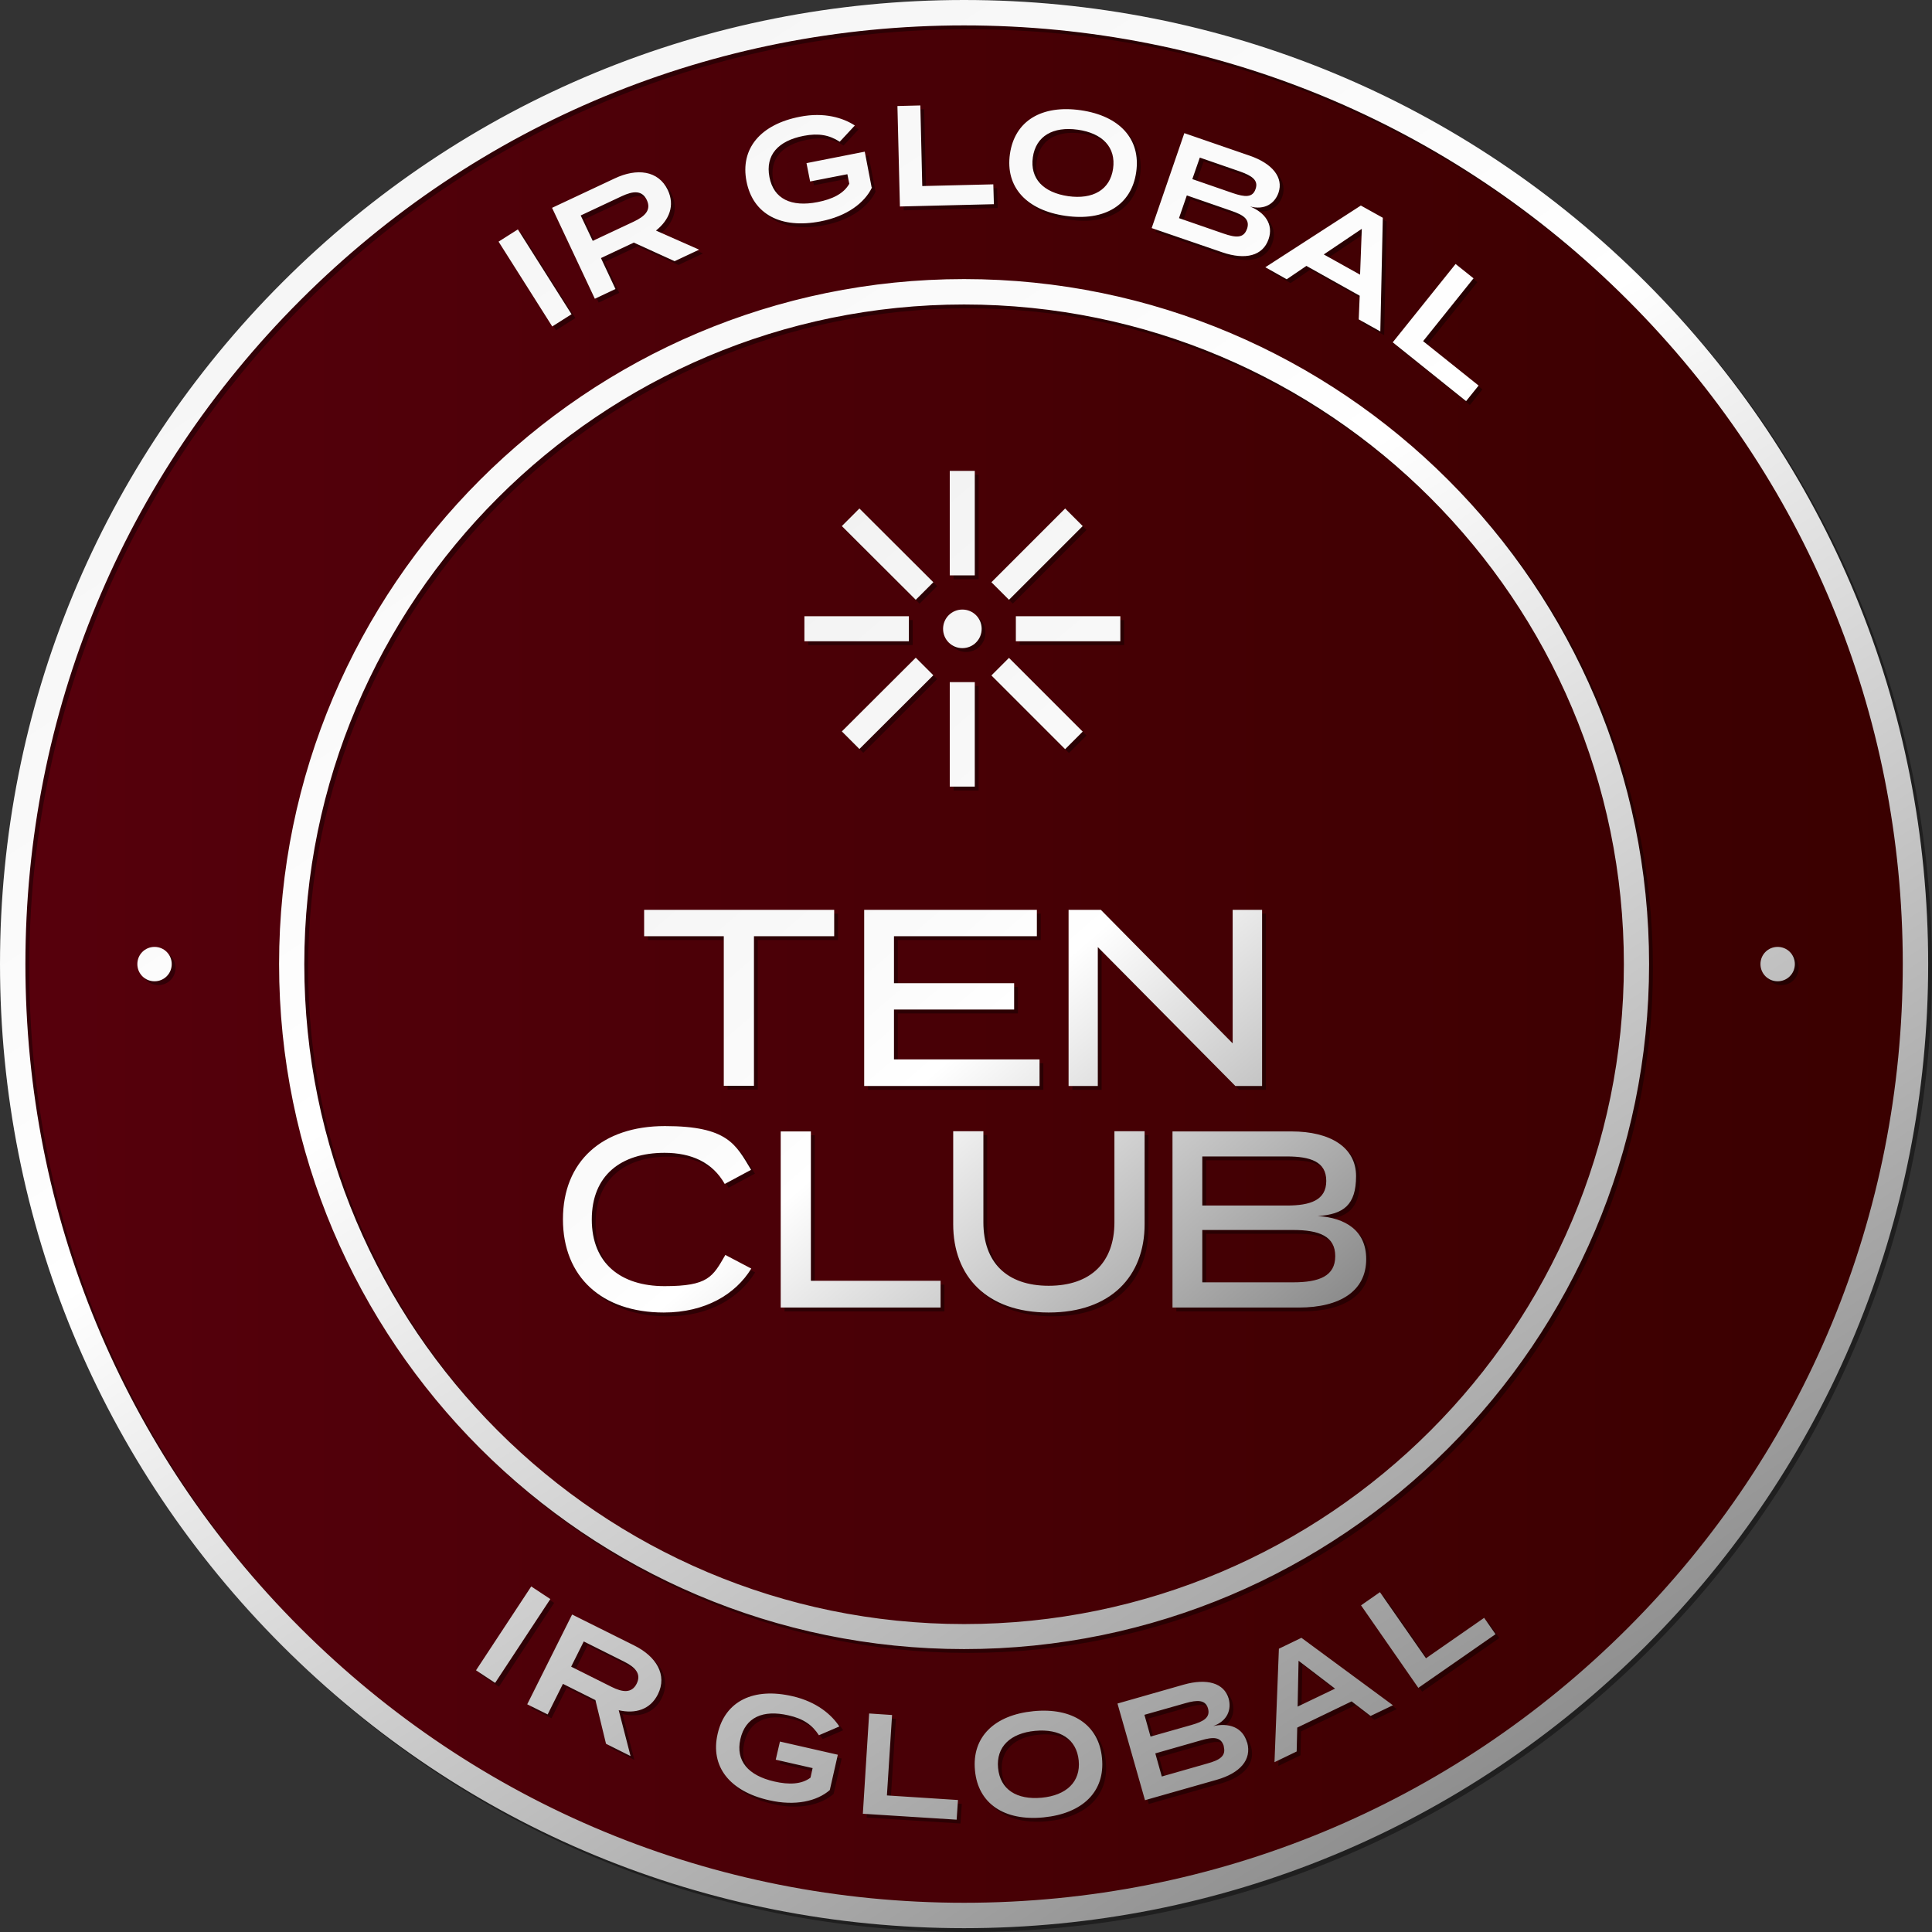 <svg xmlns="http://www.w3.org/2000/svg" xmlns:xlink="http://www.w3.org/1999/xlink" width="192px" height="192px" viewBox="0 0 192 192"><rect x="0" y="0" width="192" height="192" fill="#333333" stroke="none"/><title>ten-club-badge</title><defs><linearGradient x1="5.70602478e-15%" y1="50%" x2="100%" y2="50%" id="linearGradient-1"><stop stop-color="#56000C" offset="0%"></stop><stop stop-color="#450004" offset="60%"></stop><stop stop-color="#3A0000" offset="100%"></stop></linearGradient><linearGradient x1="14.147%" y1="-5.053%" x2="88.884%" y2="109.719%" id="linearGradient-2"><stop stop-color="#F2F2F2" offset="0%"></stop><stop stop-color="#FBFBFB" offset="30%"></stop><stop stop-color="#FFFFFF" offset="40%"></stop><stop stop-color="#B3B3B3" offset="70%"></stop><stop stop-color="#666666" offset="100%"></stop></linearGradient><linearGradient x1="12.169%" y1="23.445%" x2="86.596%" y2="114.163%" id="linearGradient-3"><stop stop-color="#F2F2F2" offset="0%"></stop><stop stop-color="#FBFBFB" offset="40%"></stop><stop stop-color="#FFFFFF" offset="50%"></stop><stop stop-color="#B3B3B3" offset="80%"></stop><stop stop-color="#808080" offset="100%"></stop></linearGradient></defs><g id="Page-1" stroke="none" stroke-width="1" fill="none" fill-rule="evenodd"><g id="Artboard" fill-rule="nonzero"><g id="ten-club-badge" transform="translate(0, -0)"><circle id="Oval" fill="url(#linearGradient-1)" cx="95.81" cy="95.81" r="94.557"></circle><path d="M96.19,192 C70.6,192 46.529,182.034 28.437,163.942 C10.346,145.851 0.38,121.78 0.38,96.19 C0.38,70.6 10.346,46.529 28.437,28.437 C46.529,10.346 70.6,0.38 96.19,0.38 C121.78,0.38 145.851,10.346 163.942,28.437 C182.034,46.529 192,70.6 192,96.19 C192,121.78 182.034,145.851 163.942,163.942 C145.851,182.034 121.78,192 96.19,192 Z M96.19,2.904 C71.264,2.904 47.839,12.605 30.222,30.222 C12.605,47.839 2.904,71.264 2.904,96.19 C2.904,121.115 12.605,144.541 30.222,162.158 C47.839,179.775 71.264,189.475 96.19,189.475 C121.115,189.475 144.541,179.775 162.158,162.158 C179.775,144.541 189.475,121.115 189.475,96.19 C189.475,71.264 179.775,47.839 162.158,30.222 C144.541,12.605 121.115,2.904 96.19,2.904 Z M96.19,164.265 C58.659,164.265 28.115,133.72 28.115,96.19 C28.115,58.659 58.659,28.115 96.19,28.115 C133.72,28.115 164.265,58.659 164.265,96.19 C164.265,133.72 133.72,164.265 96.19,164.265 Z M96.19,30.64 C60.045,30.64 30.621,60.045 30.621,96.209 C30.621,132.373 60.026,161.778 96.19,161.778 C132.354,161.778 161.759,132.373 161.759,96.209 C161.759,60.045 132.354,30.64 96.19,30.64 Z M178.749,96.19 C178.749,95.241 177.99,94.481 177.041,94.481 C176.092,94.481 175.332,95.241 175.332,96.19 C175.332,97.139 176.092,97.898 177.041,97.898 C177.99,97.898 178.749,97.139 178.749,96.19 Z M17.446,96.19 C17.446,95.241 16.687,94.481 15.737,94.481 C14.788,94.481 14.029,95.241 14.029,96.19 C14.029,97.139 14.788,97.898 15.737,97.898 C16.687,97.898 17.446,97.139 17.446,96.19 Z M55.261,32.823 L49.927,24.394 L51.844,23.179 L57.179,31.608 L55.261,32.823 Z M67.411,26.33 L63.367,24.489 L60.102,26.026 L61.545,29.102 L59.495,30.07 L55.242,21.034 L61.469,18.11 C63.671,17.066 65.816,17.313 66.746,19.268 C67.468,20.806 66.898,22.23 65.569,23.293 L69.86,25.191 L67.392,26.349 L67.411,26.33 Z M63.367,22.401 C64.449,21.888 65.133,21.262 64.658,20.255 C64.184,19.249 63.272,19.363 62.171,19.876 L58.09,21.793 L59.286,24.318 L63.367,22.401 Z M87.04,19.003 C86.318,20.521 84.572,21.869 81.914,22.382 C77.985,23.141 75.213,21.679 74.568,18.414 C73.922,15.149 75.953,12.738 79.883,11.979 C82.294,11.504 84.173,12.093 85.331,12.852 L83.832,14.465 C82.806,13.801 81.743,13.592 80.263,13.877 C77.7,14.371 76.428,15.794 76.846,17.977 C77.263,20.161 79.029,20.977 81.629,20.464 C83.091,20.18 84.23,19.629 84.781,18.642 L84.591,17.693 L80.889,18.414 L80.528,16.592 L86.318,15.453 L87.002,19.003 L87.04,19.003 Z M99.094,18.699 L99.151,20.673 L89.811,20.901 L89.565,10.916 L91.843,10.859 L92.032,18.87 L99.094,18.699 Z M100.746,15.68 C101.22,12.377 103.916,10.783 107.77,11.333 C111.623,11.884 113.769,14.181 113.294,17.484 C112.819,20.787 110.124,22.382 106.27,21.831 C102.416,21.281 100.271,18.984 100.746,15.68 Z M110.997,17.142 C111.301,15.016 109.934,13.611 107.485,13.27 C105.036,12.928 103.328,13.896 103.024,16.003 C102.72,18.129 104.068,19.515 106.536,19.876 C108.985,20.218 110.693,19.249 110.997,17.142 Z M126.45,24.147 C125.88,25.818 124.134,26.235 121.856,25.457 L114.832,23.046 L118.078,13.611 L124.57,15.851 C126.829,16.63 127.949,18.015 127.437,19.534 C127.057,20.616 126.051,21.281 124.608,20.901 C126.07,21.489 126.962,22.666 126.45,24.147 Z M124.305,23.141 C124.627,22.192 123.982,21.755 122.767,21.338 L118.325,19.8 L117.546,22.059 L121.989,23.597 C123.203,24.014 123.982,24.071 124.305,23.122 L124.305,23.141 Z M118.894,18.186 L122.9,19.572 C124.077,19.971 124.874,20.047 125.159,19.154 C125.463,18.3 124.798,17.845 123.621,17.427 L119.616,16.041 L118.875,18.167 L118.894,18.186 Z M135.467,29.747 L130.208,26.805 L128.253,28.134 L126.127,26.938 L135.619,20.806 L137.802,22.021 L137.555,33.316 L135.41,32.12 L135.505,29.766 L135.467,29.747 Z M135.543,27.678 L135.714,23.122 L131.936,25.666 L135.543,27.678 Z M147.313,38.708 L146.079,40.245 L138.789,34.398 L145.035,26.615 L146.819,28.039 L141.807,34.284 L147.313,38.689 L147.313,38.708 Z M47.687,166.372 L53.173,158.038 L55.071,159.291 L49.585,167.625 L47.687,166.372 Z M60.596,173.643 L59.552,169.334 L56.324,167.72 L54.806,170.757 L52.774,169.751 L57.236,160.829 L63.405,163.904 C65.588,164.986 66.727,166.828 65.759,168.764 C65,170.283 63.519,170.719 61.868,170.34 L63.044,174.896 L60.615,173.681 L60.596,173.643 Z M61.165,168.024 C62.228,168.555 63.158,168.688 63.652,167.701 C64.146,166.714 63.481,166.049 62.418,165.518 L58.394,163.506 L57.141,166.011 L61.165,168.024 Z M82.844,178.275 C81.572,179.376 79.427,179.888 76.789,179.281 C72.878,178.389 70.942,175.921 71.701,172.675 C72.441,169.429 75.27,168.043 79.162,168.954 C81.553,169.504 83.034,170.795 83.794,171.953 L81.762,172.827 C81.098,171.801 80.206,171.175 78.744,170.852 C76.2,170.264 74.454,171.042 73.96,173.206 C73.466,175.37 74.738,176.832 77.32,177.421 C78.782,177.762 80.054,177.705 80.927,177.041 L81.136,176.092 L77.472,175.256 L77.89,173.453 L83.642,174.763 L82.844,178.275 Z M95.582,179.262 L95.449,181.217 L86.129,180.629 L86.755,170.662 L89.033,170.814 L88.52,178.806 L95.563,179.262 L95.582,179.262 Z M97.272,176.32 C96.949,172.997 99.208,170.814 103.081,170.435 C106.954,170.055 109.592,171.782 109.896,175.105 C110.219,178.427 107.96,180.61 104.087,180.99 C100.214,181.369 97.576,179.642 97.272,176.32 Z M107.58,175.332 C107.371,173.206 105.72,172.162 103.252,172.39 C100.803,172.618 99.36,173.966 99.569,176.092 C99.778,178.218 101.41,179.262 103.897,179.034 C106.346,178.806 107.789,177.459 107.58,175.332 Z M124.324,173.548 C124.798,175.256 123.621,176.585 121.305,177.25 L114.167,179.281 L111.434,169.675 L118.021,167.796 C120.318,167.15 122.026,167.625 122.482,169.182 C122.786,170.283 122.349,171.422 120.944,171.915 C122.482,171.574 123.868,172.01 124.305,173.529 L124.324,173.548 Z M114.718,172.959 L118.799,171.801 C119.995,171.46 120.679,171.061 120.432,170.169 C120.185,169.296 119.388,169.296 118.192,169.637 L114.11,170.795 L114.718,172.959 L114.718,172.959 Z M122.008,173.928 C121.723,172.959 120.944,172.978 119.71,173.339 L115.192,174.63 L115.838,176.927 L120.356,175.636 C121.59,175.294 122.254,174.896 121.989,173.928 L122.008,173.928 Z M134.727,169.447 L129.297,172.067 L129.24,174.44 L127.038,175.503 L127.475,164.227 L129.715,163.145 L138.808,169.846 L136.587,170.909 L134.708,169.466 L134.727,169.447 Z M133.056,168.195 L129.43,165.423 L129.335,169.979 L133.056,168.195 Z M147.882,161.171 L149.002,162.784 L141.333,168.119 L135.638,159.918 L137.517,158.608 L142.092,165.176 L147.882,161.152 L147.882,161.171 Z" id="Shape" fill="#000000" opacity="0.4" style="mix-blend-mode: multiply;"></path><g id="Group" opacity="0.4" style="mix-blend-mode: multiply;" transform="translate(56.324, 47.174)" fill="#000000"><path d="M16.117,77.909 L18.718,79.275 C17.161,81.819 14.162,83.642 10.023,83.642 C3.873,83.642 -1.07909199e-14,80.111 -1.07909199e-14,74.378 C-1.07909199e-14,68.645 3.873,65.114 10.137,65.114 C16.402,65.114 17.18,66.955 18.699,69.461 L16.079,70.866 C14.864,68.721 12.776,67.771 10.099,67.771 C5.752,67.771 2.867,70.03 2.867,74.397 C2.867,78.763 5.752,81.022 10.099,81.022 C14.447,81.022 14.883,80.092 16.136,77.928 L16.117,77.909 Z M50.25,43.624 L50.25,61.127 L53.154,61.127 L53.154,47.326 L66.822,61.127 L69.48,61.127 L69.48,43.624 L66.556,43.624 L66.556,56.894 L53.458,43.624 L50.25,43.624 Z M26.957,43.624 L8.068,43.624 L8.068,46.244 L15.984,46.244 L15.984,61.108 L18.984,61.108 L18.984,46.244 L26.957,46.244 L26.957,43.624 Z M47.345,58.488 L32.899,58.488 L32.899,53.534 L44.839,53.534 L44.839,50.914 L32.899,50.914 L32.899,46.244 L47.098,46.244 L47.098,43.624 L29.937,43.624 L29.937,61.127 L47.364,61.127 L47.364,58.507 L47.345,58.488 Z M79.826,78.345 C79.826,81.497 77.244,83.148 73.125,83.148 L60.577,83.148 L60.577,65.645 L72.403,65.645 C76.257,65.645 78.82,67.221 78.82,70.087 C78.82,72.954 77.586,73.884 75.023,74.055 C77.738,74.226 79.826,75.479 79.826,78.326 L79.826,78.345 Z M63.538,73.011 L71.929,73.011 C74.283,73.011 75.858,72.479 75.858,70.562 C75.858,68.645 74.283,68.132 71.929,68.132 L63.538,68.132 L63.538,73.011 L63.538,73.011 Z M76.751,78.042 C76.751,76.067 75.175,75.441 72.555,75.441 L63.538,75.441 L63.538,80.642 L72.555,80.642 C75.175,80.642 76.751,80.016 76.751,78.042 L76.751,78.042 Z M24.641,65.645 L21.641,65.645 L21.641,83.148 L37.531,83.148 L37.531,80.49 L24.641,80.49 L24.641,65.645 L24.641,65.645 Z M54.806,74.681 C54.806,78.611 52.49,80.984 48.275,80.984 C44.061,80.984 41.783,78.611 41.783,74.681 L41.783,65.626 L38.783,65.626 L38.783,74.871 C38.783,80.035 42.106,83.642 48.275,83.642 C54.445,83.642 57.805,80.035 57.805,74.871 L57.805,65.626 L54.806,65.626 L54.806,74.681 L54.806,74.681 Z M35.063,18.566 L27.716,25.894 L29.463,27.64 L36.809,20.312 L35.063,18.566 L35.063,18.566 Z M45.01,16.933 L55.394,16.933 L55.394,14.447 L45.01,14.447 L45.01,16.933 Z M51.654,5.486 L49.908,3.74 L42.58,11.067 L44.327,12.814 L51.654,5.486 Z M51.654,25.913 L44.327,18.585 L42.58,20.331 L49.908,27.659 L51.654,25.913 L51.654,25.913 Z M38.442,20.996 L38.442,31.38 L40.929,31.38 L40.929,20.996 L38.442,20.996 Z M34.379,14.447 L23.995,14.447 L23.995,16.933 L34.379,16.933 L34.379,14.447 Z M36.809,11.067 L29.463,3.74 L27.716,5.486 L35.063,12.814 L36.809,11.067 Z M39.695,17.617 C40.758,17.617 41.612,16.763 41.612,15.699 C41.612,14.636 40.758,13.782 39.695,13.782 C38.632,13.782 37.777,14.636 37.777,15.699 C37.777,16.763 38.632,17.617 39.695,17.617 Z M40.929,-2.15818399e-14 L38.442,-2.15818399e-14 L38.442,10.384 L40.929,10.384 L40.929,-2.15818399e-14 Z" id="Shape"></path></g><path d="M95.81,191.62 C70.22,191.62 46.149,181.654 28.058,163.563 C9.966,145.471 -1.07909199e-14,121.4 -1.07909199e-14,95.81 C-1.07909199e-14,70.22 9.966,46.149 28.058,28.058 C46.149,9.966 70.22,1.07909199e-14 95.81,1.07909199e-14 C121.4,1.07909199e-14 145.471,9.966 163.563,28.058 C181.654,46.149 191.62,70.22 191.62,95.81 C191.62,121.4 181.654,145.471 163.563,163.563 C145.471,181.654 121.4,191.62 95.81,191.62 Z M95.81,2.525 C70.885,2.525 47.459,12.225 29.842,29.842 C12.225,47.459 2.525,70.885 2.525,95.81 C2.525,120.736 12.225,144.161 29.842,161.778 C47.459,179.395 70.885,189.096 95.81,189.096 C120.736,189.096 144.161,179.395 161.778,161.778 C179.395,144.161 189.096,120.736 189.096,95.81 C189.096,70.885 179.395,47.459 161.778,29.842 C144.161,12.225 120.736,2.525 95.81,2.525 Z M95.81,163.885 C58.28,163.885 27.735,133.341 27.735,95.81 C27.735,58.28 58.28,27.735 95.81,27.735 C133.341,27.735 163.885,58.28 163.885,95.81 C163.885,133.341 133.341,163.885 95.81,163.885 Z M95.81,30.26 C59.665,30.26 30.241,59.665 30.241,95.829 C30.241,131.993 59.646,161.398 95.81,161.398 C131.974,161.398 161.379,131.993 161.379,95.829 C161.379,59.665 131.974,30.26 95.81,30.26 Z M178.37,95.81 C178.37,94.861 177.61,94.102 176.661,94.102 C175.712,94.102 174.953,94.861 174.953,95.81 C174.953,96.759 175.712,97.519 176.661,97.519 C177.61,97.519 178.37,96.759 178.37,95.81 Z M17.066,95.81 C17.066,94.861 16.307,94.102 15.358,94.102 C14.409,94.102 13.649,94.861 13.649,95.81 C13.649,96.759 14.409,97.519 15.358,97.519 C16.307,97.519 17.066,96.759 17.066,95.81 Z M54.882,32.443 L49.547,24.014 L51.465,22.799 L56.799,31.228 L54.882,32.443 Z M67.031,25.951 L62.988,24.109 L59.722,25.647 L61.165,28.722 L59.115,29.69 L54.863,20.654 L61.089,17.731 C63.291,16.687 65.436,16.933 66.367,18.889 C67.088,20.426 66.518,21.85 65.19,22.913 L69.48,24.812 L67.012,25.97 L67.031,25.951 Z M62.988,22.021 C64.07,21.508 64.753,20.882 64.278,19.876 C63.804,18.87 62.893,18.984 61.792,19.496 L57.71,21.413 L58.906,23.938 L62.988,22.021 Z M86.66,18.623 C85.939,20.142 84.192,21.489 81.535,22.002 C77.605,22.761 74.833,21.3 74.188,18.034 C73.542,14.769 75.574,12.358 79.503,11.599 C81.914,11.124 83.794,11.713 84.952,12.472 L83.452,14.086 C82.427,13.421 81.364,13.213 79.883,13.497 C77.32,13.991 76.048,15.415 76.466,17.598 C76.884,19.781 78.649,20.597 81.25,20.085 C82.711,19.8 83.851,19.249 84.401,18.262 L84.211,17.313 L80.509,18.034 L80.149,16.212 L85.939,15.073 L86.622,18.623 L86.66,18.623 Z M98.715,18.319 L98.772,20.293 L89.432,20.521 L89.185,10.536 L91.463,10.479 L91.653,18.49 L98.715,18.319 Z M100.366,15.301 C100.841,11.998 103.536,10.403 107.39,10.954 C111.244,11.504 113.389,13.801 112.914,17.104 C112.44,20.407 109.744,22.002 105.89,21.451 C102.037,20.901 99.892,18.604 100.366,15.301 Z M110.617,16.763 C110.921,14.636 109.554,13.232 107.105,12.89 C104.657,12.548 102.948,13.516 102.644,15.623 C102.341,17.75 103.688,19.135 106.156,19.496 C108.605,19.838 110.314,18.87 110.617,16.763 Z M126.07,23.767 C125.5,25.438 123.754,25.856 121.476,25.077 L114.452,22.666 L117.698,13.232 L124.191,15.472 C126.45,16.25 127.57,17.636 127.057,19.154 C126.677,20.237 125.671,20.901 124.229,20.521 C125.69,21.11 126.583,22.287 126.07,23.767 Z M123.925,22.761 C124.248,21.812 123.602,21.376 122.387,20.958 L117.945,19.42 L117.167,21.679 L121.609,23.217 C122.824,23.635 123.602,23.692 123.925,22.742 L123.925,22.761 Z M118.515,17.807 L122.52,19.192 C123.697,19.591 124.494,19.667 124.779,18.775 C125.083,17.921 124.418,17.465 123.241,17.047 L119.236,15.661 L118.496,17.788 L118.515,17.807 Z M135.087,29.368 L129.829,26.425 L127.873,27.754 L125.747,26.558 L135.239,20.426 L137.422,21.641 L137.175,32.937 L135.03,31.741 L135.125,29.387 L135.087,29.368 Z M135.163,27.298 L135.334,22.742 L131.556,25.286 L135.163,27.298 Z M146.933,38.328 L145.699,39.866 L138.409,34.019 L144.655,26.235 L146.439,27.659 L141.428,33.905 L146.933,38.309 L146.933,38.328 Z M47.307,165.992 L52.793,157.659 L54.692,158.912 L49.205,167.245 L47.307,165.992 Z M60.216,173.263 L59.172,168.954 L55.945,167.34 L54.426,170.378 L52.395,169.372 L56.856,160.449 L63.026,163.525 C65.209,164.607 66.348,166.448 65.379,168.384 C64.62,169.903 63.139,170.34 61.488,169.96 L62.665,174.516 L60.235,173.301 L60.216,173.263 Z M60.785,167.644 C61.849,168.176 62.779,168.308 63.272,167.321 C63.766,166.334 63.101,165.67 62.038,165.138 L58.014,163.126 L56.761,165.632 L60.785,167.644 Z M82.465,177.895 C81.193,178.996 79.048,179.509 76.409,178.901 C72.498,178.009 70.562,175.541 71.321,172.295 C72.062,169.049 74.89,167.663 78.782,168.574 C81.174,169.125 82.655,170.416 83.414,171.574 L81.383,172.447 C80.718,171.422 79.826,170.795 78.364,170.473 C75.82,169.884 74.074,170.662 73.58,172.827 C73.087,174.991 74.359,176.452 76.94,177.041 C78.402,177.383 79.674,177.326 80.547,176.661 L80.756,175.712 L77.092,174.877 L77.51,173.073 L83.262,174.383 L82.465,177.895 Z M95.203,178.882 L95.07,180.838 L85.749,180.249 L86.375,170.283 L88.653,170.435 L88.141,178.427 L95.184,178.882 L95.203,178.882 Z M96.892,175.94 C96.57,172.618 98.829,170.435 102.701,170.055 C106.574,169.675 109.213,171.403 109.516,174.725 C109.839,178.047 107.58,180.23 103.707,180.61 C99.835,180.99 97.196,179.262 96.892,175.94 Z M107.2,174.953 C106.991,172.827 105.34,171.782 102.872,172.01 C100.423,172.238 98.98,173.586 99.189,175.712 C99.398,177.838 101.031,178.882 103.517,178.655 C105.966,178.427 107.409,177.079 107.2,174.953 Z M123.944,173.168 C124.418,174.877 123.241,176.206 120.925,176.87 L113.788,178.901 L111.054,169.296 L117.641,167.416 C119.938,166.771 121.647,167.245 122.102,168.802 C122.406,169.903 121.97,171.042 120.565,171.536 C122.102,171.194 123.488,171.631 123.925,173.149 L123.944,173.168 Z M114.338,172.58 L118.42,171.422 C119.616,171.08 120.299,170.681 120.052,169.789 C119.805,168.916 119.008,168.916 117.812,169.258 L113.731,170.416 L114.338,172.58 L114.338,172.58 Z M121.628,173.548 C121.343,172.58 120.565,172.599 119.331,172.959 L114.813,174.25 L115.458,176.547 L119.976,175.256 C121.21,174.915 121.875,174.516 121.609,173.548 L121.628,173.548 Z M134.347,169.068 L128.918,171.688 L128.861,174.061 L126.658,175.124 L127.095,163.847 L129.335,162.765 L138.428,169.466 L136.207,170.53 L134.328,169.087 L134.347,169.068 Z M132.676,167.815 L129.05,165.043 L128.956,169.599 L132.676,167.815 Z M147.502,160.791 L148.623,162.405 L140.953,167.739 L135.258,159.538 L137.137,158.228 L141.712,164.797 L147.502,160.772 L147.502,160.791 Z" id="Shape" fill="url(#linearGradient-2)"></path><path d="M72.062,124.703 L74.662,126.07 C73.106,128.614 70.106,130.436 65.968,130.436 C59.817,130.436 55.945,126.905 55.945,121.172 C55.945,115.439 59.817,111.908 66.082,111.908 C72.346,111.908 73.125,113.75 74.643,116.255 L72.024,117.66 C70.809,115.515 68.721,114.566 66.044,114.566 C61.697,114.566 58.811,116.825 58.811,121.191 C58.811,125.557 61.697,127.816 66.044,127.816 C70.391,127.816 70.828,126.886 72.081,124.722 L72.062,124.703 Z M106.194,90.419 L106.194,107.922 L109.099,107.922 L109.099,94.121 L122.767,107.922 L125.425,107.922 L125.425,90.419 L122.501,90.419 L122.501,103.688 L109.402,90.419 L106.194,90.419 Z M82.901,90.419 L64.013,90.419 L64.013,93.039 L71.929,93.039 L71.929,107.903 L74.928,107.903 L74.928,93.039 L82.901,93.039 L82.901,90.419 Z M103.29,105.283 L88.843,105.283 L88.843,100.328 L100.784,100.328 L100.784,97.709 L88.843,97.709 L88.843,93.039 L103.043,93.039 L103.043,90.419 L85.882,90.419 L85.882,107.922 L103.309,107.922 L103.309,105.302 L103.29,105.283 Z M135.771,125.14 C135.771,128.291 133.189,129.943 129.069,129.943 L116.521,129.943 L116.521,112.44 L128.348,112.44 C132.202,112.44 134.764,114.015 134.764,116.882 C134.764,119.748 133.531,120.679 130.968,120.85 C133.682,121.02 135.771,122.273 135.771,125.121 L135.771,125.14 Z M119.483,119.805 L127.873,119.805 C130.227,119.805 131.803,119.274 131.803,117.357 C131.803,115.439 130.227,114.927 127.873,114.927 L119.483,114.927 L119.483,119.805 L119.483,119.805 Z M132.695,124.836 C132.695,122.862 131.12,122.235 128.5,122.235 L119.483,122.235 L119.483,127.437 L128.5,127.437 C131.12,127.437 132.695,126.81 132.695,124.836 L132.695,124.836 Z M80.585,112.44 L77.586,112.44 L77.586,129.943 L93.475,129.943 L93.475,127.285 L80.585,127.285 L80.585,112.44 L80.585,112.44 Z M110.75,121.476 C110.75,125.406 108.434,127.779 104.22,127.779 C100.006,127.779 97.728,125.406 97.728,121.476 L97.728,112.421 L94.728,112.421 L94.728,121.666 C94.728,126.829 98.05,130.436 104.22,130.436 C110.39,130.436 113.75,126.829 113.75,121.666 L113.75,112.421 L110.75,112.421 L110.75,121.476 L110.75,121.476 Z M91.007,65.36 L83.661,72.688 L85.407,74.435 L92.754,67.107 L91.007,65.36 L91.007,65.36 Z M100.955,63.728 L111.339,63.728 L111.339,61.241 L100.955,61.241 L100.955,63.728 Z M107.599,52.281 L105.852,50.534 L98.525,57.862 L100.271,59.608 L107.599,52.281 Z M107.599,72.707 L100.271,65.379 L98.525,67.126 L105.852,74.454 L107.599,72.707 L107.599,72.707 Z M94.386,67.79 L94.386,78.174 L96.873,78.174 L96.873,67.79 L94.386,67.79 Z M90.324,61.241 L79.94,61.241 L79.94,63.728 L90.324,63.728 L90.324,61.241 Z M92.754,57.862 L85.407,50.534 L83.661,52.281 L91.007,59.608 L92.754,57.862 Z M95.639,64.411 C96.702,64.411 97.557,63.557 97.557,62.494 C97.557,61.431 96.702,60.577 95.639,60.577 C94.576,60.577 93.722,61.431 93.722,62.494 C93.722,63.557 94.576,64.411 95.639,64.411 Z M96.873,46.795 L94.386,46.795 L94.386,57.179 L96.873,57.179 L96.873,46.795 Z" id="Shape" fill="url(#linearGradient-3)"></path></g></g></g></svg>